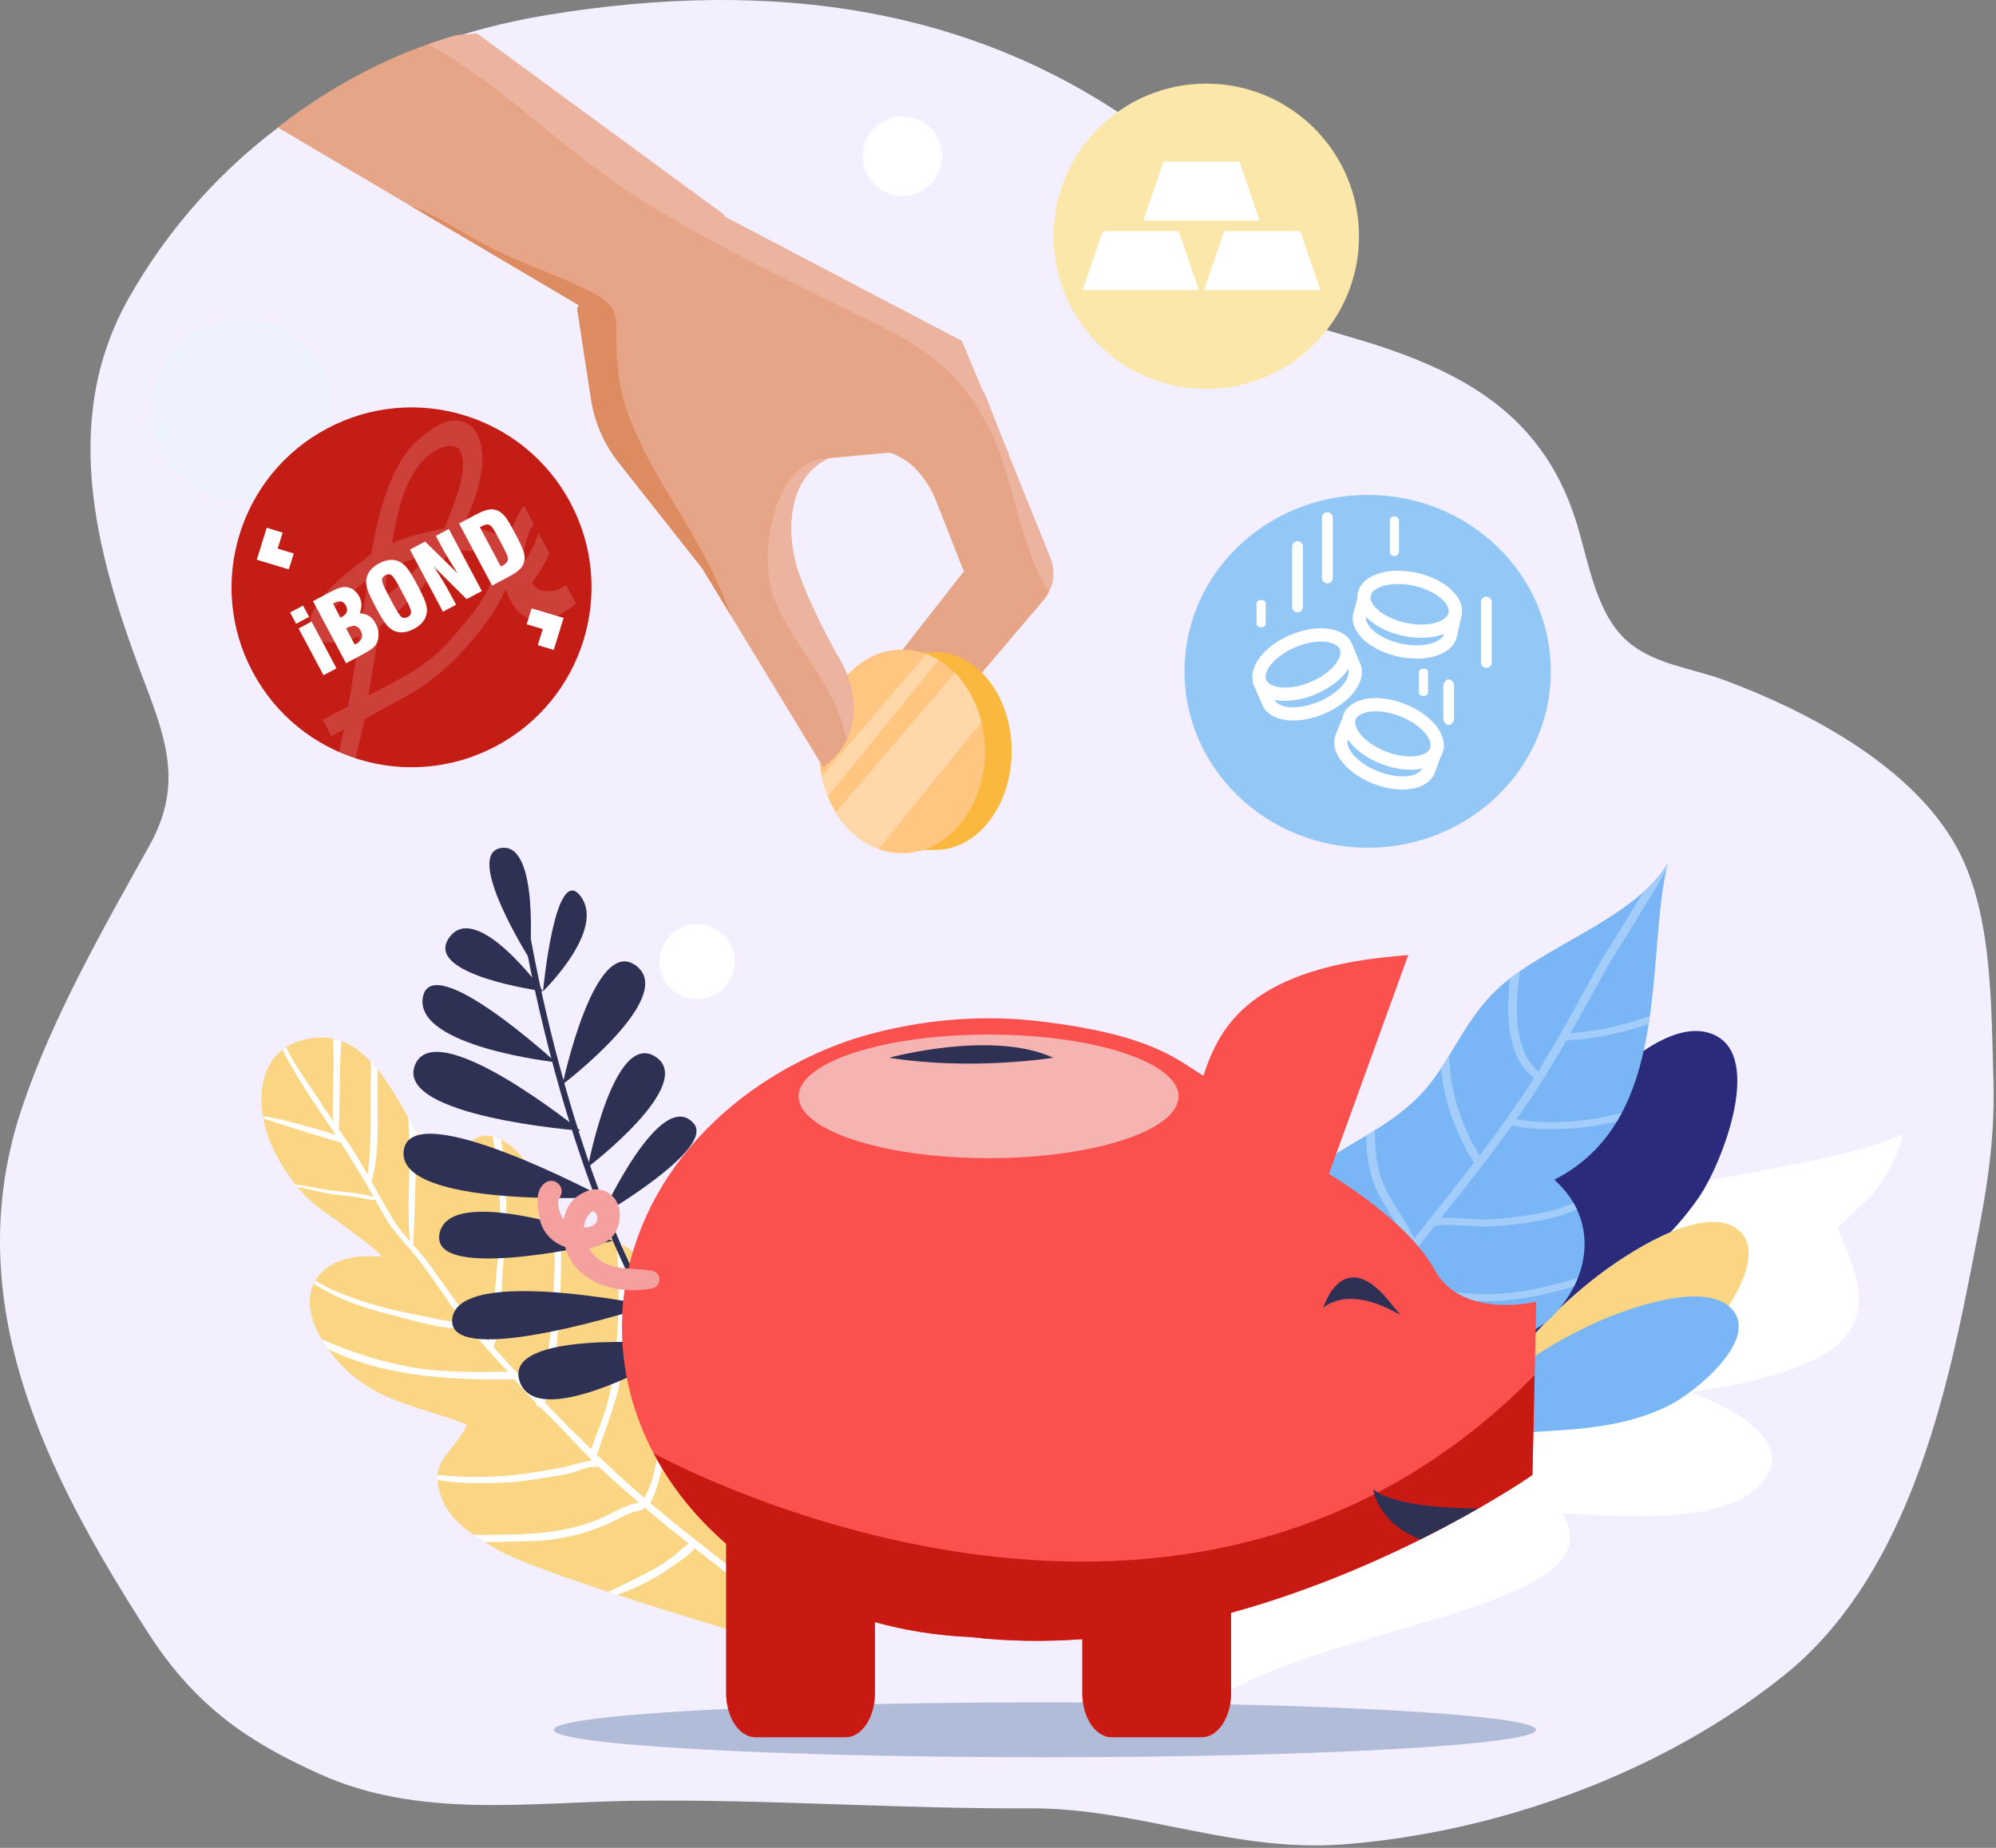 <?xml version="1.0" encoding="UTF-8"?>
<svg width="324px" height="300px" viewBox="0 0 324 300" version="1.1" xmlns="http://www.w3.org/2000/svg" xmlns:xlink="http://www.w3.org/1999/xlink">
    <rect x="0" y="0" width="324" height="300" fill="#808080" stroke="none"/>
    <title>0E077526-67A5-43C1-88FC-30184CCED70F</title>
    <g id="1.1" stroke="none" stroke-width="1" fill="none" fill-rule="evenodd">
        <g id="iBond-benvung" transform="translate(-842, -499)">
            <g id="image-tichluybenvung" transform="translate(842, 499)">
                <path d="M249.19,293.253 C263.95,288.517 278.075,281.296 289.741,271.876 C308.563,256.676 315.318,229.746 319.692,207.433 C321.848,196.439 323.94,187.004 323.581,175.292 C323.225,163.646 323.444,149.395 318.293,138.854 C311.467,124.882 293.723,115.544 279.874,110.413 C273.654,108.108 266.637,107.735 262.364,102.175 C258.636,97.323 257.603,90.182 255.772,84.432 C250.017,66.366 236.013,59.511 218.207,54.437 C211.353,52.482 208.291,51.223 204.331,45.194 C199.072,37.189 196.119,29.094 188.241,23.025 C159.237,0.674 124.897,-3.474 88.947,2.416 C56.143,7.791 33.437,26.237 20.919,48.371 C9.36,68.81 16.015,91.317 23.678,111.343 C27.311,120.841 29.441,127.965 24.248,137.295 C16.759,150.749 8.446,165.261 3.548,179.905 C-6.941,211.262 7.603,239.462 24.03,265.075 C31.987,277.485 41.005,283.117 51.981,288.057 C67.97,295.257 85.606,292.632 102.285,292.372 C113.738,292.193 125.189,292.576 136.639,292.958 C146.813,293.297 156.988,293.637 167.168,293.583 C175.228,293.54 182.843,295.068 190.469,296.595 C199.442,298.393 208.432,300.19 218.179,299.428 C228.416,298.628 238.957,296.539 249.19,293.253" id="Fill-272" fill="#F3EFFF"></path>
                <path d="M249.325,280.835 C249.325,283.294 213.64,285.29 169.613,285.29 C125.591,285.29 89.901,283.294 89.901,280.835 C89.901,278.374 125.591,276.375 169.613,276.375 C213.64,276.375 249.325,278.374 249.325,280.835" id="Fill-273" fill="#B0BCD8"></path>
                <path d="M220.604,38.355 C220.604,52.04 209.504,63.132 195.812,63.132 C182.118,63.132 171.021,52.04 171.021,38.355 C171.021,24.669 182.118,13.574 195.812,13.574 C209.504,13.574 220.604,24.669 220.604,38.355" id="Fill-274" fill="#FAE7A9"></path>
                <path d="M145.639,125.418 L169.187,97.666 C169.898,96.877 170.412,95.938 170.698,94.927 L170.793,94.755 C171.083,93.391 171.025,91.95 170.484,90.577 L163.695,73.751 L163.75,73.721 L162.493,70.696 L160.051,64.482 C159.871,64.019 159.641,63.59 159.377,63.189 L156.124,55.367 L117.671,35.204 L117.499,34.848 L77.423,5.445 L74.096,5.718 C64.15,8.484 53.869,13.791 45.089,20.689 L93.926,49.531 L93.692,50.149 L95.947,64.846 C96.516,68.57 98.043,72.083 100.38,75.04 L114.011,92.297 L133.632,124.543 C133.947,124.323 134.254,124.085 134.55,123.832 C139.647,119.455 139.761,112.408 135.687,106.016 C135.687,106.016 131.75,99.076 129.643,93.061 C127.684,87.464 127.309,77.823 134.461,74.403 L144.369,73.478 C147.975,74.604 150.154,77.512 151.611,80.457 L156.087,91.85 C156.206,92.153 156.346,92.436 156.503,92.71 L141.154,112.311 C138.659,116.839 140.308,122.532 144.84,125.028 C145.102,125.172 145.372,125.301 145.639,125.418" id="Fill-275" fill="#E7A588"></path>
                <path d="M151.827,105.888 C158.672,105.888 164.222,113.074 164.222,121.938 C164.222,130.803 158.672,137.989 151.827,137.989 L145.334,137.989 L145.361,105.873 L151.827,105.888" id="Fill-276" fill="#FAB93E"></path>
                <path d="M308.896,184.086 C291.107,192.671 239.016,190.996 247.219,214.385 C223.143,213.107 216.074,220.301 218.47,236.713 C218.217,234.948 209.642,236.554 208.433,237.152 C206.426,238.137 204.05,241.141 202.951,242.733 C199.455,247.796 199.253,253.377 198.62,258.876 C197.858,265.432 196.287,271.978 194.26,278.368 C208.886,264.114 264.171,261.838 253.537,245.698 C262.143,246.094 278,247.465 284.587,242.088 C293.028,235.198 282.353,228.904 274.337,226.001 C307.475,221.404 303.427,211.051 298.274,199.368 L303.862,194.009 C306.363,191 308.188,187.416 308.896,184.086" id="Fill-277" fill="#FFFFFF"></path>
                <path d="M237.861,215.031 C239.799,205.191 245.958,193.874 252.235,185.412 C256.478,179.689 268.53,165.347 277.182,167.628 C286.881,170.186 279.608,188.833 275.744,194.428 C270.075,202.641 262.369,208.013 254.001,213.389 C246.068,218.485 238.886,224.93 231.133,229.73 L237.861,215.031" id="Fill-278" fill="#2A2B7C"></path>
                <path d="M242.377,226.085 C245.892,219.2 252.848,212.112 259.289,207.166 C263.64,203.819 275.603,195.73 281.534,199.247 C288.183,203.19 278.853,215.476 274.808,218.807 C268.872,223.698 262.025,226.055 254.688,228.274 C247.731,230.377 241.046,233.639 234.287,235.561 L242.377,226.085" id="Fill-279" fill="#FAD583"></path>
                <path d="M240.237,227.753 C244.859,222.381 252.592,217.574 259.402,214.564 C264.003,212.524 276.411,207.91 280.933,212.327 C286.001,217.28 275.025,226.202 270.7,228.294 C264.354,231.365 257.744,231.981 250.726,232.369 C244.075,232.736 237.413,234.192 230.975,234.44 L240.237,227.753" id="Fill-280" fill="#7AB6F6"></path>
                <path d="M193.554,254.177 C190.496,243.103 182.025,236.195 190.295,224.348 C193.601,219.611 199.526,217.46 203.275,213.457 C207.962,208.461 205.99,206.902 207.044,200.828 C209.308,187.731 220.362,187.227 229.491,178.79 C235.864,172.908 237.311,164.753 245.188,158.771 C253.184,152.691 265.705,148.392 270.682,140.215 C267.054,155.775 271.482,181.765 252.304,191.529 C259.656,198.094 258.204,207.698 251.606,214.099 C248.452,217.154 241.084,218.51 238.694,221.926 C235.433,226.593 239.318,227.59 238.354,232.07 C235.292,246.289 177.231,255.395 186.09,272.108 L193.554,254.177" id="Fill-281" fill="#7AB6F6"></path>
                <path d="M221.748,184.376 L221.748,184.375 C222.218,184.092 222.691,183.805 223.168,183.502 C223.168,183.504 223.168,183.506 223.168,183.508 C222.693,183.805 222.219,184.094 221.748,184.376 M233.905,173.457 C233.905,173.452 233.904,173.446 233.904,173.44 C234.364,172.75 234.806,172.053 235.241,171.348 C235.241,171.349 235.241,171.35 235.241,171.352 C234.805,172.062 234.365,172.765 233.905,173.457 M267.632,166.211 C267.696,165.795 267.758,165.378 267.817,164.96 C267.818,164.96 267.819,164.959 267.82,164.959 C267.759,165.375 267.7,165.792 267.632,166.211 M245.188,158.771 C245.452,158.571 245.72,158.373 245.992,158.177 C245.72,158.373 245.451,158.571 245.188,158.771 M266.821,144.762 C266.824,144.757 266.827,144.751 266.831,144.746 C268.304,143.41 269.587,141.968 270.582,140.377 C269.585,141.973 268.301,143.419 266.821,144.762 M270.509,140.993 C270.565,140.732 270.622,140.471 270.682,140.215 C270.628,140.462 270.581,140.712 270.525,140.959 C270.52,140.971 270.514,140.983 270.509,140.993" id="Fill-282" fill="#EEF2FF"></path>
                <path d="M241.015,211.238 C240.942,211.238 240.868,211.237 240.794,211.237 C240.348,211.234 239.896,211.222 239.436,211.202 C238.372,210.895 237.324,210.458 236.351,209.848 C237.882,209.989 239.394,210.095 240.801,210.101 C240.878,210.102 240.954,210.102 241.03,210.102 C246.909,210.102 251.392,208.836 256.115,207.484 C255.928,207.954 255.724,208.415 255.493,208.868 C251.036,210.129 246.682,211.238 241.015,211.238 M230.226,202.371 C229.17,201.119 227.986,199.915 226.76,198.784 C226.449,198.276 226.129,197.773 225.811,197.276 C224.917,195.868 223.992,194.417 223.334,192.903 C222.066,189.956 221.81,187.126 221.748,184.376 C222.219,184.094 222.693,183.805 223.168,183.508 C223.21,186.532 223.368,189.44 224.706,192.536 C225.325,193.981 226.229,195.396 227.102,196.767 C227.993,198.159 228.89,199.597 229.538,201.091 C230.23,200.222 230.921,199.359 231.604,198.501 L231.835,198.216 L231.794,198.142 L231.917,198.113 C234.367,195.037 236.844,191.919 239.277,188.751 C236.203,183.96 234.363,178.608 233.905,173.457 C234.365,172.765 234.805,172.062 235.241,171.352 C235.316,176.719 237.026,182.462 240.165,187.594 C242.973,183.905 245.686,180.146 248.187,176.316 C248.47,175.878 248.738,175.431 249.016,174.999 C244.652,171.722 244.391,164.877 245.13,158.816 L245.188,158.771 C245.451,158.571 245.72,158.373 245.992,158.177 C246.236,158.001 246.484,157.827 246.735,157.654 C245.855,163.602 245.76,170.609 249.693,173.92 C252.167,169.927 254.427,165.851 256.615,161.881 C257.489,160.284 258.367,158.695 259.254,157.112 C260.098,155.603 261.043,154.112 261.955,152.671 C262.72,151.463 263.505,150.215 264.204,149.004 C264.671,148.211 265.227,147.319 265.822,146.371 C266.14,145.856 266.48,145.318 266.821,144.762 C268.301,143.419 269.585,141.973 270.582,140.377 C270.584,140.374 270.586,140.37 270.588,140.367 C270.594,140.358 270.598,140.35 270.604,140.342 C270.608,140.335 270.612,140.329 270.616,140.323 C270.621,140.315 270.625,140.307 270.629,140.301 C270.635,140.292 270.64,140.284 270.645,140.275 C270.649,140.27 270.652,140.263 270.655,140.258 C270.665,140.243 270.673,140.229 270.682,140.215 C270.622,140.471 270.565,140.732 270.509,140.993 C269.59,142.921 268.306,144.976 267.119,146.872 C266.528,147.809 265.973,148.698 265.526,149.472 C264.813,150.7 264.019,151.956 263.25,153.174 C262.343,154.605 261.405,156.088 260.572,157.566 C259.686,159.15 258.81,160.736 257.934,162.329 C256.952,164.126 255.945,165.936 254.918,167.758 C259.674,167.346 263.551,166.452 267.817,164.96 C267.758,165.378 267.696,165.795 267.632,166.211 C267.629,166.228 267.626,166.245 267.623,166.263 C263.601,167.602 259.377,168.571 254.241,168.954 C252.731,171.593 251.16,174.237 249.471,176.83 C248.403,178.472 247.288,180.094 246.147,181.705 C247.763,182.028 249.688,182.186 251.746,182.186 C255.501,182.186 259.696,181.659 263.258,180.651 C263.005,181.129 262.733,181.6 262.458,182.059 C259.037,182.897 255.233,183.322 251.769,183.322 C250.071,183.322 248.456,183.22 247.007,183.014 C246.455,182.933 245.931,182.839 245.435,182.727 C241.749,187.87 237.797,192.87 233.902,197.76 C234.304,197.73 234.719,197.717 235.143,197.717 C236.141,197.717 237.185,197.786 238.212,197.854 C239.217,197.918 240.244,197.989 241.188,197.989 C241.572,197.989 241.942,197.977 242.291,197.95 C247.133,197.564 251.928,196.943 255.409,195.291 C255.609,195.637 255.794,195.986 255.964,196.342 C251.619,198.342 245.915,198.8 242.439,199.075 C242.025,199.107 241.595,199.121 241.155,199.121 C240.162,199.121 239.118,199.052 238.096,198.985 C237.097,198.918 236.084,198.851 235.142,198.851 C234.312,198.851 233.538,198.903 232.876,199.05 L232.833,199.101 C231.968,200.182 231.098,201.273 230.226,202.371" id="Fill-283" fill="#A2CCF9"></path>
                <path d="M80.198,251.274 C76.716,249.102 72.987,247.099 71.554,242.849 C69.569,236.961 73.364,236.318 75.822,231.28 C66.987,227.864 59.189,227.542 52.96,218.582 C46.824,209.76 51.856,203.036 61.765,204.03 C63.124,204.164 53.845,197.579 52.261,196.454 C48.759,193.966 45.912,189.972 44.157,186.097 C40.977,179.076 41.607,169.56 50.971,168.503 C59.086,167.588 63.268,176.254 66.758,182.317 C68.326,185.039 70.132,188.518 71.064,191.615 C75.094,187.956 76.349,181.554 82.566,185.752 C86.901,188.683 88.504,196.664 86.761,201.321 C93.123,200.585 96.531,198.801 101.974,202.642 C105.494,205.123 109.121,209.59 111.59,213.563 C117.208,222.61 127.572,256.719 129.632,267.923 C129.632,267.923 87.488,255.823 80.198,251.274" id="Fill-284" fill="#FAD583"></path>
                <path d="M128.134,261.275 L128.051,261.224 C125.199,259.497 122.469,257.497 119.792,255.422 C120.038,254.82 120.148,254.146 120.278,253.514 C120.695,251.489 121.372,249.508 121.895,247.509 C122.288,246.01 122.615,244.496 122.907,242.976 C122.628,242.079 122.344,241.183 122.057,240.285 C121.842,241.658 121.585,243.026 121.284,244.394 C120.828,246.467 120.259,248.516 119.685,250.559 C119.411,251.535 119.234,253.405 118.753,254.611 C116.518,252.857 114.312,251.07 112.1,249.359 C109.864,247.628 107.684,245.83 105.536,243.995 C106.317,242.687 106.679,241.267 107.071,239.785 C107.497,238.176 108.257,236.69 108.334,234.99 C108.446,232.472 109.242,229.916 109.595,227.418 C109.888,225.355 109.961,223.288 109.951,221.205 C109.934,217.692 109.874,214.184 109.647,210.68 C109.291,210.19 108.922,209.702 108.545,209.218 C108.784,212.518 108.816,215.835 108.82,219.14 C108.824,223.855 108.352,228.353 107.386,232.973 C106.7,236.252 106.327,240.193 104.575,243.182 C101.96,240.917 99.405,238.586 96.905,236.195 C97.9,233.102 99.084,230.102 99.996,226.963 C101.179,222.886 101.266,218.246 101.427,214.04 C101.578,210.024 101.474,206.01 101.025,202.018 C100.666,201.798 100.313,201.602 99.969,201.43 C100.45,205.261 100.432,209.202 100.338,213.02 C100.226,217.586 99.85,222.201 98.872,226.668 C98.224,229.632 96.952,232.42 95.961,235.277 C93.388,232.789 90.867,230.249 88.399,227.663 C89.665,225.552 89.846,222.56 90.141,220.231 C90.744,215.434 90.987,210.511 91.081,205.677 C91.113,204.008 91.067,202.347 90.987,200.687 C90.642,200.743 90.29,200.802 89.93,200.862 C89.994,202.464 90.029,204.068 90.007,205.677 C89.953,209.688 89.658,213.694 89.202,217.678 C88.89,220.41 88.979,224.181 87.594,226.814 C87.145,226.339 86.691,225.869 86.244,225.392 C84.188,223.193 82.13,220.969 80.123,218.703 C81.191,215.907 81.408,212.856 81.432,209.885 C81.465,205.763 82.164,201.657 82.193,197.523 C82.221,193.525 82.034,189.211 81.347,185.033 C80.857,184.788 80.399,184.611 79.971,184.507 C80.718,188.767 81.172,193.04 81.182,197.523 C81.189,201.026 80.768,204.522 80.472,208.008 C80.192,211.328 80.165,214.527 79.275,217.729 C77.879,216.129 76.505,214.513 75.196,212.854 C73.212,210.341 71.46,207.645 69.552,205.073 C68.783,204.038 67.916,203.057 67.05,202.075 C67.133,202.027 67.471,192.891 67.51,188.487 C67.523,187.05 67.613,185.52 67.681,183.968 C67.371,183.398 67.06,182.841 66.758,182.317 C66.603,182.046 66.442,181.766 66.284,181.485 C66.351,183.533 66.503,185.592 66.493,187.531 C66.473,192.137 66.071,196.916 66.551,201.508 C65.424,200.222 64.329,198.917 63.485,197.466 C62.397,195.595 61.365,193.706 60.314,191.831 C61.637,187.328 61.245,182.034 61.264,177.385 C61.269,176.125 61.272,174.866 61.277,173.606 C60.925,173.173 60.561,172.758 60.186,172.36 C60.238,174.345 60.16,176.343 60.168,178.35 C60.184,182.423 60.232,186.664 59.687,190.72 C58.281,188.248 56.816,185.815 55.112,183.506 L55.001,183.279 C55.126,179.937 55.133,176.587 55.202,173.24 C55.23,171.899 55.356,170.461 55.408,169.027 C54.982,168.873 54.545,168.746 54.093,168.651 C54.088,170.208 54.179,171.777 54.148,173.24 C54.085,176.152 53.99,179.073 54.037,181.987 C52.752,180.12 51.556,178.195 50.281,176.32 C48.958,174.373 47.521,172.243 46.439,170.029 C46.238,170.159 46.053,170.303 45.868,170.447 C46.472,171.748 47.23,172.998 47.918,174.179 C49.55,176.981 51.414,179.708 53.239,182.388 C53.661,183.006 54.067,183.628 54.478,184.248 C53.391,183.825 44.649,181.308 42.699,181.235 C42.701,181.355 42.718,181.47 42.74,181.585 C45.27,182.453 55.142,185.529 55.267,185.436 C57.152,188.332 58.931,191.26 60.632,194.273 C58.799,193.868 57.01,193.564 55.121,193.423 C52.712,193.243 50.389,192.566 47.988,192.328 C48.09,192.454 48.191,192.581 48.294,192.705 C50.23,193.07 52.127,193.614 54.08,193.903 C55.363,194.093 56.659,194.155 57.942,194.344 C59.021,194.504 59.817,194.88 60.915,194.78 C61.364,195.581 61.815,196.377 62.252,197.191 C63.506,199.523 65.247,201.287 66.955,203.295 C69.255,205.999 71.165,209.054 73.239,211.928 C73.87,212.803 74.532,213.649 75.205,214.487 C73.692,214.704 72.255,214.421 70.732,214.091 C68.265,213.557 65.773,213.142 63.325,212.526 C59.432,211.546 54.861,210.143 51.177,207.913 C51.085,208.073 51.001,208.235 50.922,208.401 C55.077,211.18 60.462,212.768 65.015,213.857 C66.15,214.13 74.177,216.592 75.8,215.222 C76.845,216.491 77.929,217.725 79.026,218.949 C79.068,219.058 79.144,219.14 79.246,219.192 C80.297,220.363 81.358,221.525 82.41,222.696 C76.747,222.779 70.999,222.849 65.426,221.712 C60.823,220.771 56.471,219.304 52.215,217.42 C52.445,217.803 52.687,218.19 52.96,218.582 C53.076,218.747 53.194,218.888 53.309,219.048 C62.463,223.568 73.314,224.037 83.301,223.961 L83.489,223.921 C83.945,224.437 84.404,224.95 84.851,225.474 C85.545,226.289 86.286,227.056 87.038,227.813 C86.984,228.147 87.342,228.468 87.67,228.452 C88.723,229.491 89.795,230.516 90.821,231.582 C92.604,233.435 94.301,235.327 96.127,237.124 C95.453,237.067 91.84,238.166 91.357,238.25 C88.097,238.815 84.876,239.413 81.569,239.641 C78.423,239.857 75.204,239.822 72.063,239.563 C71.72,239.535 71.374,239.499 71.029,239.461 C71.007,239.715 71.005,239.986 71.019,240.268 C71.323,240.325 71.632,240.376 71.951,240.423 C74.811,240.841 77.755,240.805 80.635,240.753 C83.441,240.702 86.196,240.302 88.956,239.834 C90.323,239.601 91.77,239.448 93.096,239.036 C94.352,238.646 95.377,238.054 96.745,238.145 C96.869,238.153 96.976,238.104 97.069,238.035 L97.241,238.202 C99.348,240.15 101.511,242.068 103.705,243.953 C101.344,244.339 99.178,245.832 96.986,246.722 C93.577,248.105 90.037,248.745 86.375,248.974 C83.235,249.172 80.045,249.195 76.896,249.173 C77.489,249.578 78.095,249.971 78.711,250.353 C80.932,250.369 83.168,250.268 85.352,250.236 C88.443,250.191 91.512,249.767 94.486,248.928 C95.822,248.551 97.127,248.054 98.407,247.521 C100.162,246.791 102.101,245.431 104.005,245.208 C104.318,245.171 104.513,244.962 104.591,244.72 C106.944,246.722 109.336,248.67 111.752,250.553 C110.763,251.353 109.834,252.249 108.811,253.022 C106.88,254.483 104.763,255.472 102.603,256.563 C101.478,257.132 100.126,257.824 98.692,258.424 C99.193,258.59 99.698,258.756 100.206,258.922 C100.54,258.792 100.871,258.662 101.192,258.543 C104.008,257.503 107.02,255.869 109.416,254.089 C110.411,253.35 112.015,252.509 112.735,251.33 C114.553,252.749 116.366,254.191 118.193,255.616 C118.006,256.172 118.65,256.753 119.159,256.371 C121.596,258.254 124.067,260.089 126.633,261.762 C127.266,262.176 127.907,262.572 128.549,262.968 C128.417,262.422 128.279,261.859 128.134,261.275" id="Fill-285" fill="#FFFFFF"></path>
                <path d="M129.007,237.784 C96.196,224.068 84.715,149.941 84.603,149.195 L85.584,149.048 C85.698,149.789 97.088,223.366 129.391,236.873 L129.007,237.784" id="Fill-286" fill="#2E3054"></path>
                <path d="M116.96,228.144 C116.972,228.475 118,210.231 126.283,210.276 C134.563,210.327 116.972,228.475 116.972,228.475 L116.96,228.144" id="Fill-287" fill="#2E3054"></path>
                <path d="M109.386,219.799 C109.386,219.799 113.95,198.453 120.681,201.533 C127.411,204.611 109.386,219.799 109.386,219.799" id="Fill-288" fill="#2E3054"></path>
                <path d="M103.421,209.042 C103.421,209.042 109.876,185.885 118.236,190.212 C124.567,193.487 103.421,209.042 103.421,209.042" id="Fill-289" fill="#2E3054"></path>
                <path d="M95.424,189.488 C95.424,189.488 99.625,167.162 106.403,171.564 C113.179,175.969 95.424,189.488 95.424,189.488" id="Fill-290" fill="#2E3054"></path>
                <path d="M97.71,197.224 C97.71,197.224 107.252,176.323 112.596,182.381 C116.189,186.458 97.71,197.224 97.71,197.224" id="Fill-291" fill="#2E3054"></path>
                <path d="M91.321,176.057 C91.321,176.057 96.446,151.713 103.244,156.777 C110.041,161.839 91.321,176.057 91.321,176.057" id="Fill-292" fill="#2E3054"></path>
                <path d="M88.15,160.933 C88.15,160.933 90.08,140.009 94.244,145.497 C98.408,150.98 88.15,160.933 88.15,160.933" id="Fill-293" fill="#2E3054"></path>
                <path d="M85.985,155.712 C85.985,155.712 75.124,138.538 81.388,137.662 C87.652,136.785 85.985,155.712 85.985,155.712" id="Fill-294" fill="#2E3054"></path>
                <path d="M88.15,160.933 C88.15,160.933 68.515,158.301 72.943,152.186 C77.37,146.076 88.15,160.933 88.15,160.933" id="Fill-295" fill="#2E3054"></path>
                <path d="M90.202,172.452 C90.202,172.452 67.262,169.926 68.638,161.936 C70.021,153.942 90.202,172.452 90.202,172.452" id="Fill-296" fill="#2E3054"></path>
                <path d="M94.225,183.572 C94.225,183.572 64.007,181.295 67.362,172.906 C70.714,164.515 94.225,183.572 94.225,183.572" id="Fill-297" fill="#2E3054"></path>
                <path d="M97.912,194.37 C97.912,194.37 64.519,196.175 65.524,186.872 C66.53,177.571 97.912,194.37 97.912,194.37" id="Fill-298" fill="#2E3054"></path>
                <path d="M105.472,211.984 C105.472,211.984 74.441,205.437 73.415,214.084 C72.386,222.724 105.472,211.984 105.472,211.984" id="Fill-299" fill="#2E3054"></path>
                <path d="M99.46,201.463 C99.46,201.463 73.21,191.709 71.359,200.189 C69.51,208.668 99.46,201.463 99.46,201.463" id="Fill-300" fill="#2E3054"></path>
                <path d="M108.666,218.165 C108.666,218.165 81.424,215.793 84.365,224.3 C87.309,232.805 109.386,219.799 109.386,219.799 L108.666,218.165" id="Fill-301" fill="#2E3054"></path>
                <path d="M251.737,108.989 C251.737,124.809 238.422,137.63 222.004,137.63 C205.584,137.63 192.273,124.809 192.273,108.989 C192.273,93.169 205.584,80.347 222.004,80.347 C238.422,80.347 251.737,93.169 251.737,108.989" id="Fill-303" fill="#93C8F6"></path>
                <path d="M214.441,104.157 C213.152,104.157 211.729,104.467 210.328,105.052 C208.656,105.749 207.189,106.789 206.3,107.906 C205.553,108.845 205.278,109.748 205.545,110.385 C205.866,111.153 207.033,111.63 208.591,111.632 C209.879,111.632 211.301,111.322 212.704,110.736 C214.375,110.04 215.842,108.999 216.731,107.882 C217.477,106.944 217.752,106.04 217.486,105.401 C217.165,104.635 215.998,104.157 214.441,104.157 Z M208.592,113.781 C206.075,113.78 204.241,112.845 203.559,111.213 C202.973,109.812 203.349,108.162 204.617,106.568 C205.741,105.156 207.474,103.912 209.5,103.067 C211.161,102.374 212.869,102.007 214.441,102.007 C216.956,102.007 218.789,102.943 219.471,104.572 C220.057,105.976 219.682,107.626 218.415,109.22 C217.291,110.633 215.557,111.876 213.533,112.72 C211.87,113.414 210.162,113.781 208.592,113.781 L208.592,113.781 Z" id="Fill-304" fill="#FFFFFF"></path>
                <path d="M209.927,116.974 C209.59,116.974 209.262,116.957 208.944,116.923 C206.917,116.704 205.479,115.81 204.893,114.407 L203.297,110.704 L206.09,111.691 L206.879,113.578 C207.145,114.217 207.982,114.657 209.175,114.786 C210.591,114.938 212.366,114.626 214.037,113.929 C217.555,112.46 219.383,109.94 218.82,108.595 L218.032,106.708 L219.471,104.572 L220.806,107.766 C221.936,110.473 219.328,114.051 214.867,115.913 C213.201,116.609 211.482,116.974 209.927,116.974" id="Fill-305" fill="#FFFFFF"></path>
                <path d="M223.289,115.481 C221.624,115.481 220.393,115.987 220.075,116.803 C219.548,118.162 221.438,120.638 224.992,122.018 C226.329,122.536 227.688,122.81 228.924,122.811 C230.59,122.811 231.822,122.303 232.14,121.486 C232.667,120.128 230.778,117.654 227.224,116.274 C225.887,115.755 224.526,115.481 223.289,115.481 Z M228.924,124.961 C227.425,124.96 225.795,124.635 224.213,124.022 C219.708,122.273 217.009,118.76 218.071,116.025 C218.727,114.337 220.678,113.331 223.289,113.331 C224.79,113.331 226.419,113.656 228.002,114.27 C232.509,116.02 235.206,119.53 234.145,122.264 C233.489,123.953 231.536,124.961 228.924,124.961 L228.924,124.961 Z" id="Fill-306" fill="#FFFFFF"></path>
                <path d="M227.641,128.182 C226.199,128.182 224.588,127.879 222.96,127.247 C220.914,126.452 219.149,125.254 217.991,123.87 C216.683,122.308 216.267,120.669 216.818,119.252 L218.489,115.138 L219.564,118.122 L218.824,120.029 C218.573,120.674 218.87,121.571 219.64,122.49 C220.556,123.583 222.05,124.587 223.738,125.242 C227.293,126.622 230.358,126.069 230.886,124.713 L231.627,122.805 L234.353,121.454 L232.891,125.491 C232.212,127.236 230.188,128.182 227.641,128.182" id="Fill-307" fill="#FFFFFF"></path>
                <path d="M226.93,94.809 C224.564,94.809 222.741,95.597 222.495,96.725 C222.348,97.4 222.782,98.241 223.686,99.03 C224.761,99.968 226.392,100.727 228.163,101.112 C229.023,101.299 229.878,101.395 230.705,101.395 C233.07,101.395 234.893,100.606 235.14,99.477 C235.287,98.802 234.853,97.963 233.95,97.175 C232.874,96.237 231.243,95.477 229.474,95.093 C228.613,94.905 227.757,94.809 226.93,94.809 Z M230.705,103.545 C229.724,103.545 228.715,103.433 227.704,103.212 C225.56,102.746 223.63,101.835 222.271,100.649 C220.736,99.309 220.07,97.754 220.394,96.267 C220.87,94.076 223.437,92.659 226.93,92.659 C227.911,92.659 228.921,92.771 229.932,92.992 C232.075,93.458 234.005,94.369 235.364,95.555 C236.899,96.895 237.565,98.45 237.242,99.934 C236.764,102.127 234.197,103.545 230.705,103.545 L230.705,103.545 Z" id="Fill-308" fill="#FFFFFF"></path>
                <path d="M229.97,106.925 C229,106.925 227.985,106.815 226.968,106.593 C224.824,106.127 222.893,105.217 221.534,104.029 C220,102.69 219.333,101.134 219.657,99.649 L220.775,95.52 L222.194,98.11 L221.763,100.09 C221.612,100.783 222.046,101.621 222.949,102.41 C224.024,103.349 225.655,104.108 227.426,104.493 C229.194,104.878 230.993,104.866 232.361,104.458 C233.512,104.118 234.257,103.534 234.403,102.859 L234.838,100.86 L237.242,99.934 L236.504,103.317 C236.182,104.801 234.928,105.939 232.976,106.519 C232.067,106.79 231.045,106.925 229.97,106.925" id="Fill-309" fill="#FFFFFF"></path>
                <path d="M211.498,98.544 C211.498,99.025 211.107,99.417 210.624,99.417 C210.141,99.417 209.75,99.025 209.75,98.544 L209.75,88.735 C209.75,88.252 210.141,87.861 210.624,87.861 C211.107,87.861 211.498,88.252 211.498,88.735 L211.498,98.544" id="Fill-310" fill="#FFFFFF"></path>
                <path d="M216.338,93.841 C216.338,94.322 215.946,94.714 215.464,94.714 C214.981,94.714 214.59,94.322 214.59,93.841 L214.59,84.032 C214.59,83.549 214.981,83.158 215.464,83.158 C215.946,83.158 216.338,83.549 216.338,84.032 L216.338,93.841" id="Fill-311" fill="#FFFFFF"></path>
                <path d="M242.151,107.547 C242.151,108.028 241.76,108.42 241.277,108.42 C240.794,108.42 240.403,108.028 240.403,107.547 L240.403,97.738 C240.403,97.255 240.794,96.864 241.277,96.864 C241.76,96.864 242.151,97.255 242.151,97.738 L242.151,107.547" id="Fill-312" fill="#FFFFFF"></path>
                <path d="M236.033,116.599 C236.033,117.202 235.642,117.691 235.16,117.691 C234.677,117.691 234.286,117.202 234.286,116.599 L234.286,111.393 C234.286,110.79 234.677,110.301 235.16,110.301 C235.642,110.301 236.033,110.79 236.033,111.393 L236.033,116.599" id="Fill-313" fill="#FFFFFF"></path>
                <path d="M227.093,89.541 C227.093,89.948 226.762,90.279 226.353,90.279 C225.945,90.279 225.615,89.948 225.615,89.541 L225.615,84.569 C225.615,84.161 225.945,83.83 226.353,83.83 C226.762,83.83 227.093,84.161 227.093,84.569 L227.093,89.541" id="Fill-314" fill="#FFFFFF"></path>
                <path d="M205.448,101.327 C205.448,101.609 205.117,101.835 204.708,101.835 C204.299,101.835 203.969,101.609 203.969,101.327 L203.969,97.91 C203.969,97.628 204.299,97.401 204.708,97.401 C205.117,97.401 205.448,97.628 205.448,97.91 L205.448,101.327" id="Fill-315" fill="#FFFFFF"></path>
                <path d="M231.799,112.48 C231.799,112.761 231.468,112.988 231.059,112.988 C230.65,112.988 230.32,112.761 230.32,112.48 L230.32,109.062 C230.32,108.781 230.65,108.554 231.059,108.554 C231.468,108.554 231.799,108.781 231.799,109.062 L231.799,112.48" id="Fill-316" fill="#FFFFFF"></path>
                <path d="M152.942,25.349 C152.942,28.91 150.052,31.799 146.489,31.799 C142.924,31.799 140.036,28.91 140.036,25.349 C140.036,21.787 142.924,18.899 146.489,18.899 C150.052,18.899 152.942,21.787 152.942,25.349" id="Fill-319" fill="#FFFFFF"></path>
                <path d="M119.241,156.136 C119.241,159.5 116.512,162.227 113.147,162.227 C109.78,162.227 107.052,159.5 107.052,156.136 C107.052,152.773 109.78,150.046 113.147,150.046 C116.512,150.046 119.241,152.773 119.241,156.136" id="Fill-320" fill="#FFFFFF"></path>
                <path d="M39.293,81.246 C31.175,81.246 24.594,74.67 24.594,66.555 C24.594,58.442 31.175,51.864 39.293,51.864 C47.411,51.864 53.992,58.442 53.992,66.555 C53.992,74.67 47.411,81.246 39.293,81.246" id="Fill-321" fill="#EEF2FF"></path>
                <path d="M159.871,121.991 C159.871,131.119 153.852,138.519 146.426,138.519 C139.002,138.519 132.983,131.119 132.983,121.991 C132.983,112.863 139.002,105.463 146.426,105.463 C153.852,105.463 159.871,112.863 159.871,121.991" id="Fill-322" fill="#FFC682"></path>
                <path d="M114.011,92.297 L133.632,124.543 C133.947,124.323 134.254,124.085 134.55,123.832 C139.647,119.455 139.761,112.408 135.687,106.016 C135.687,106.016 131.75,99.076 129.643,93.061 L114.011,92.297" id="Fill-323" fill="#E7A588"></path>
                <path d="M134.388,129.315 C133.968,128.274 133.638,127.175 133.403,126.024 L150.349,106.183 C151.036,106.439 151.694,106.776 152.331,107.16 L134.388,129.315" id="Fill-324" fill="#FFD7A8"></path>
                <path d="M142.608,137.832 C139.799,136.81 137.382,134.688 135.669,131.873 L154.989,109.249 C157.007,111.3 158.525,114.065 159.299,117.227 L142.608,137.832" id="Fill-325" fill="#FFD7A8"></path>
                <path d="M170.484,90.577 L163.695,73.752 L163.75,73.721 L162.493,70.696 L160.051,64.482 C159.871,64.019 159.641,63.59 159.377,63.189 L156.124,55.367 L117.671,35.204 L117.499,34.848 L77.423,5.445 L74.096,5.718 C72.573,6.14 71.044,6.632 69.511,7.17 C81.813,13.952 91.831,24.745 103.677,32.191 C116.094,40 129.424,46.207 142.756,52.833 C151.786,57.318 157.102,61.942 161.273,71.007 C164.375,77.747 165.76,89.113 170.238,96.094 C170.424,95.718 170.583,95.33 170.698,94.927 L170.793,94.755 C171.083,93.391 171.025,91.95 170.484,90.577" id="Fill-326" fill="#ECB49F"></path>
                <path d="M135.687,106.016 C135.687,106.016 131.75,99.076 129.643,93.061 C127.693,87.486 127.317,77.899 134.385,74.445 C125.64,74.441 122.762,90.418 125.786,97.49 C129.232,105.554 135.781,111.378 137.421,120.155 C139.445,116.016 138.757,110.832 135.687,106.016" id="Fill-327" fill="#ECB49F"></path>
                <path d="M115.404,92.366 L114.011,92.297 L100.38,75.04 C98.043,72.083 96.516,68.57 95.947,64.846 L93.692,50.149 L93.926,49.531 L66.635,33.413 C67.182,33.605 67.707,33.802 68.187,34.013 C71.853,35.616 75.008,37.707 78.52,39.623 C84.087,42.659 90.415,44.529 96.027,47.428 C100.908,49.952 99.87,51.58 100.089,56.746 C100.251,60.556 100.656,63.58 101.898,67.041 C104.447,74.146 108.636,80.196 112.36,86.684 C113.349,88.41 114.396,90.328 115.404,92.366" id="Fill-328" fill="#DD8B61"></path>
                <path d="M118.63,99.888 L114.011,92.297 L115.404,92.366 C116.581,94.746 117.706,97.289 118.63,99.888" id="Fill-329" fill="#DD8B61"></path>
                <path d="M168.567,165.783 C186.803,167.936 190.77,171.857 195.338,174.647 C197.891,166.845 202.775,156.852 228.588,155.061 L215.714,190.597 C215.714,190.597 228.42,198 232.867,206.145 C237.313,214.29 249.383,211.328 249.383,211.328 L248.748,239.464 C248.748,239.464 227.733,254.161 199.832,261.84 L199.832,274.872 C199.832,278.829 197.696,282.036 195.066,282.036 L180.455,282.036 C177.824,282.036 175.69,278.829 175.69,274.872 L175.69,266.117 C169.71,266.551 163.618,266.495 157.514,265.775 C152.128,265.55 146.935,264.708 142.02,263.35 L142.02,274.872 C142.02,278.829 139.886,282.036 137.256,282.036 L122.644,282.036 C120.012,282.036 117.879,278.829 117.879,274.872 L117.879,250.631 C107.412,241.559 100.958,229.162 100.958,215.483 C100.958,195.091 115.294,177.528 135.912,169.613 C135.912,169.613 150.329,163.632 168.567,165.783" id="Fill-330" fill="#FA514F"></path>
                <path d="M96.295,196.687 C96.127,196.687 95.903,196.834 95.677,197.087 C95.066,197.776 94.838,198.582 94.786,199.302 C95.455,199.263 96.013,199.124 96.32,198.913 C97.116,198.364 96.994,197.638 96.904,197.35 C96.788,196.978 96.521,196.687 96.295,196.687 Z M102.709,209.475 C98.473,209.475 93.173,207.619 91.737,202.444 C89.569,201.708 87.965,199.933 87.585,197.779 L87.535,197.502 C87.257,195.987 86.793,193.452 88.344,192.136 C88.675,191.857 89.067,191.707 89.477,191.707 C90.125,191.707 90.724,192.09 91.007,192.682 C91.293,193.284 91.2,193.99 90.766,194.526 C90.598,194.731 90.488,195.305 90.727,196.244 C90.9,196.921 91.186,197.538 91.485,198.017 C91.791,196.303 92.614,194.963 93.92,194.086 C94.902,193.427 95.876,193.091 96.812,193.091 C97.858,193.091 98.814,193.524 99.574,194.344 C101.183,196.079 100.774,199.374 99.313,200.853 C98.405,201.772 97.087,202.414 95.623,202.679 C96.018,203.371 96.526,203.97 97.101,204.411 C98.843,205.751 100.717,205.873 102.886,206.016 C103.855,206.078 104.859,206.144 105.897,206.327 C106.561,206.444 107.036,207.007 107.049,207.697 C107.063,208.398 106.605,208.991 105.938,209.136 C104.892,209.361 103.807,209.475 102.71,209.475 L102.709,209.475 L102.709,209.475 Z" id="Fill-331" fill="#F3A09F"></path>
                <path d="M227.07,213.352 C227.563,213.633 226.433,212.447 226.125,212.041 C218.043,201.384 214.791,212.363 214.791,212.363 C214.791,212.363 218.475,208.441 227.07,213.352" id="Fill-332" fill="#2E3054"></path>
                <path d="M180.455,282.036 L195.066,282.036 C197.696,282.036 199.832,278.829 199.832,274.872 L199.832,261.84 C227.733,254.161 248.748,239.464 248.748,239.464 L249.114,223.234 C192.981,280.543 112.968,239.623 106.105,235.949 C108.994,241.427 112.992,246.394 117.88,250.63 L117.88,274.872 C117.88,278.829 120.012,282.036 122.644,282.036 L137.256,282.036 C139.886,282.036 142.02,278.829 142.02,274.872 L142.02,263.35 C146.935,264.708 152.128,265.55 157.514,265.775 C163.618,266.495 169.71,266.552 175.691,266.117 L175.691,274.872 C175.691,278.829 177.824,282.036 180.455,282.036" id="Fill-333" fill="#C81A12"></path>
                <path d="M239.107,244.896 C225.36,244.735 222.914,241.76 222.914,241.76 C222.914,241.76 223.561,247.255 230.575,249.917 C234.138,248.141 237.269,246.44 239.886,244.943 C239.629,244.917 239.37,244.898 239.107,244.896" id="Fill-334" fill="#2E3054"></path>
                <path d="M160.471,188.026 C143.443,188.026 129.638,183.535 129.638,177.994 C129.638,172.453 143.443,167.961 160.471,167.961 C177.499,167.961 191.304,172.453 191.304,177.994 C191.304,183.535 177.499,188.026 160.471,188.026" id="Fill-335" fill="#F5B3B2"></path>
                <path d="M144.338,171.723 C144.338,171.723 161.009,167.155 170.957,171.723 C170.957,171.723 157.782,173.873 144.338,171.723" id="Fill-336" fill="#2E3054"></path>
                <polyline id="Fill-337" fill="#FFFFFF" points="191.338 37.524 179.005 37.524 175.732 47.085 194.611 47.085 191.338 37.524"></polyline>
                <polyline id="Fill-338" fill="#FFFFFF" points="211.054 37.524 198.718 37.524 195.447 47.085 214.325 47.085 211.054 37.524"></polyline>
                <polyline id="Fill-339" fill="#FFFFFF" points="201.194 26.242 188.862 26.242 185.589 35.803 204.468 35.803 201.194 26.242"></polyline>
                <g id="Group-18-Copy" transform="translate(66.855, 95.368) rotate(-28) translate(-66.855, -95.368) translate(37.598, 66.126)">
                    <ellipse id="Oval" fill="#C41D16" cx="29.218" cy="29.203" rx="29.218" ry="29.203"></ellipse>
                    <g id="Logo_new-ibond-08" transform="translate(6.384, 7.853)" fill="#FFFFFF" fill-rule="nonzero">
                        <path d="M45.176,21.605 L45.176,18.231 C43.633,18.902 41.962,20.231 40.121,22.246 C40.021,22.352 39.939,22.46 39.844,22.567 C39.806,20.654 38.146,18.715 34.759,16.656 C40.928,12.027 43.927,7.958 43.927,4.233 C43.927,3.034 43.445,2.033 42.494,1.251 C41.619,0.526 40.517,0.135 39.382,0.148 C36.127,0.148 33.059,1.05 30.263,2.831 C27.037,4.891 23.455,8.486 19.608,13.517 C18.351,13.717 17.095,13.933 15.886,14.156 C14.137,14.439 12.413,14.863 10.733,15.426 C6.922,16.685 5.07,18.307 5.07,20.385 C5.07,22.968 8.559,23.96 11.616,24.447 L5.9,32.014 L5.42,32.65 L5.398,32.642 L5.014,33.122 L4.665,33.577 L4.64,33.577 L0,33.577 L0,36.561 L2.326,36.561 C1.782,37.2 0.839,38.317 0.001,39.347 C0.071,40.424 0.471,41.452 1.148,42.291 C1.264,42.182 1.38,42.063 1.496,41.932 L6.117,36.647 C7.578,36.713 9.624,36.561 13.048,36.561 C18.026,36.561 23.523,35.445 29.574,32.678 C32.391,31.387 34.587,30.073 36.238,28.731 C36.088,29.322 36.009,29.929 36.004,30.538 C36.004,34.489 38.059,36.578 41.945,36.578 C43.032,36.572 44.115,36.454 45.178,36.226 L45.178,32.791 C44.867,32.833 44.554,32.855 44.24,32.857 C43.356,32.865 42.491,32.599 41.764,32.095 C40.894,31.567 40.495,30.854 40.529,29.871 C42.171,29.079 43.729,28.122 45.178,27.016 L45.178,23.196 C44.486,23.965 43.307,24.924 41.361,26.101 C41.179,26.16 41.013,26.214 40.862,26.259 C41.123,25.476 41.743,24.57 42.709,23.556 C43.873,22.332 44.665,21.812 45.176,21.605 Z M28.097,8.039 C31.209,5.063 34.206,3.552 37.01,3.552 C37.993,3.552 38.809,3.772 39.435,4.209 C40.137,4.7 40.217,5.175 40.217,5.492 C40.217,6.733 39.377,8.347 37.792,10.152 C36.626,11.43 34.717,13.188 32.107,15.379 C30.869,15.046 29.636,14.717 28.397,14.396 C26.753,13.984 25.081,13.696 23.395,13.533 C25.55,10.819 27.13,8.973 28.097,8.039 Z M20.931,16.796 C22.498,16.865 24.679,17.263 27.437,17.988 C26.62,18.353 25.623,18.743 24.459,19.158 C22.384,19.872 20.251,20.406 18.085,20.756 L20.931,16.796 Z M10.681,20.425 C8.717,19.877 8.394,19.416 8.372,19.416 C8.39,19.356 8.663,18.742 11.232,18.11 C13.762,17.496 15.742,17.098 17.148,16.92 L14.106,21.077 C13.151,21.021 12.001,20.804 10.686,20.425 L10.681,20.425 Z M28.99,29.991 C24.111,32.074 20.617,33.576 14.022,33.576 C12.162,33.576 9.873,33.619 8.404,33.576 L15.342,24.507 C21.203,23.454 26.487,21.642 31.056,19.117 C31.553,19.188 32.447,19.522 34.009,20.604 C35.492,21.617 36.272,22.588 36.272,23.419 C36.275,25.713 33.824,27.926 28.99,29.991 Z" id="Shape" opacity="0.15"></path>
                        <polygon id="Path" points="8.534 3.686 6.619 1.778 2.761 5.599 6.608 9.429 8.529 7.527 6.597 5.604"></polygon>
                        <polygon id="Path" points="36.519 35.419 38.434 33.511 42.292 37.332 38.444 41.162 36.524 39.261 38.456 37.337"></polygon>
                        <path d="M3.514,17.78 L3.514,15.7 L5.898,15.7 L5.898,17.78 L3.514,17.78 Z M3.514,27.24 L3.514,18.639 L5.898,18.639 L5.898,27.24 L3.514,27.24 Z" id="Shape"></path>
                        <path d="M7.655,27.24 L7.655,15.826 L10.528,15.826 C11.399,15.826 12.024,15.86 12.402,15.929 C12.748,15.987 13.081,16.105 13.386,16.278 C13.782,16.51 14.105,16.849 14.318,17.256 C14.537,17.703 14.645,18.196 14.633,18.694 C14.641,19.15 14.541,19.602 14.339,20.012 C14.103,20.448 13.782,20.832 13.396,21.142 C13.875,21.371 14.275,21.736 14.547,22.191 C14.815,22.677 14.948,23.226 14.933,23.78 C14.935,24.274 14.847,24.764 14.673,25.226 C14.515,25.658 14.269,26.054 13.951,26.387 C13.65,26.701 13.271,26.928 12.852,27.047 C12.417,27.172 11.743,27.235 10.833,27.235 L7.655,27.24 Z M10.327,20.288 L10.498,20.288 C11.022,20.288 11.41,20.178 11.66,19.958 C11.91,19.739 12.036,19.399 12.037,18.939 C12.037,18.539 11.914,18.232 11.667,18.016 C11.419,17.801 11.065,17.694 10.604,17.694 C10.531,17.694 10.473,17.694 10.434,17.694 C10.402,17.696 10.37,17.7 10.339,17.706 L10.327,20.288 Z M10.327,25.224 L10.554,25.224 C11.113,25.224 11.534,25.093 11.817,24.831 C12.099,24.57 12.24,24.179 12.24,23.66 C12.24,23.176 12.102,22.821 11.824,22.596 C11.547,22.372 11.109,22.259 10.51,22.259 L10.321,22.259 L10.327,25.224 Z" id="Shape"></path>
                        <path d="M16.189,21.469 C16.189,20.087 16.238,19.077 16.337,18.44 C16.435,17.803 16.599,17.306 16.827,16.948 C17.137,16.455 17.583,16.063 18.11,15.818 C18.639,15.573 19.274,15.45 20.016,15.449 C20.758,15.449 21.392,15.572 21.919,15.818 C22.442,16.065 22.883,16.458 23.191,16.949 C23.428,17.313 23.596,17.812 23.695,18.448 C23.794,19.084 23.843,20.091 23.844,21.47 C23.844,22.843 23.794,23.849 23.695,24.488 C23.596,25.127 23.428,25.628 23.191,25.992 C22.883,26.482 22.442,26.873 21.919,27.118 C21.392,27.366 20.758,27.49 20.016,27.49 C19.274,27.49 18.639,27.366 18.11,27.118 C17.585,26.873 17.14,26.482 16.827,25.992 C16.599,25.633 16.435,25.136 16.337,24.499 C16.238,23.863 16.189,22.853 16.189,21.469 Z M21.114,22.506 L21.114,20.432 C21.114,19.158 21.034,18.371 20.873,18.071 C20.713,17.769 20.421,17.62 20.002,17.62 C19.582,17.62 19.306,17.773 19.153,18.082 C19.001,18.391 18.916,19.174 18.916,20.432 L18.916,22.506 C18.916,23.749 18.995,24.529 19.153,24.845 C19.312,25.162 19.601,25.32 20.021,25.319 C20.436,25.319 20.723,25.165 20.881,24.858 C21.04,24.55 21.117,23.766 21.114,22.506 Z" id="Shape"></path>
                        <path d="M25.475,27.236 L25.475,15.826 L28.27,15.826 L30.498,22.864 C30.408,21.678 30.342,20.656 30.3,19.797 C30.258,18.938 30.237,18.212 30.237,17.618 L30.237,15.826 L32.629,15.826 L32.629,27.236 L29.827,27.236 L27.584,19.986 C27.683,20.928 27.759,21.843 27.812,22.732 C27.864,23.62 27.89,24.481 27.889,25.313 L27.889,27.24 L25.475,27.236 Z" id="Path"></path>
                        <path d="M34.511,27.24 L34.511,15.826 L37.475,15.826 C38.56,15.826 39.364,15.92 39.887,16.108 C40.395,16.282 40.832,16.615 41.133,17.057 C41.396,17.47 41.569,17.933 41.641,18.417 C41.74,18.972 41.79,20.011 41.79,21.533 C41.79,23.055 41.74,24.091 41.641,24.641 C41.568,25.127 41.395,25.593 41.133,26.009 C40.833,26.453 40.395,26.787 39.887,26.962 C39.364,27.15 38.56,27.243 37.475,27.24 L34.511,27.24 Z M37.214,17.953 L37.214,25.157 C37.266,25.167 37.318,25.172 37.371,25.172 L37.602,25.172 C37.848,25.18 38.092,25.139 38.322,25.054 C38.512,24.976 38.674,24.845 38.789,24.677 C38.884,24.538 38.957,24.271 38.994,23.876 C39.031,23.482 39.046,22.701 39.046,21.548 L39.046,21.029 C39.046,20.081 39.029,19.44 38.994,19.106 C38.96,18.773 38.894,18.541 38.804,18.42 C38.694,18.254 38.533,18.126 38.345,18.058 C38.097,17.971 37.835,17.931 37.572,17.939 C37.477,17.939 37.404,17.939 37.352,17.939 C37.299,17.939 37.254,17.949 37.214,17.953 Z" id="Shape"></path>
                    </g>
                </g>
            </g>
        </g>
    </g>
</svg>